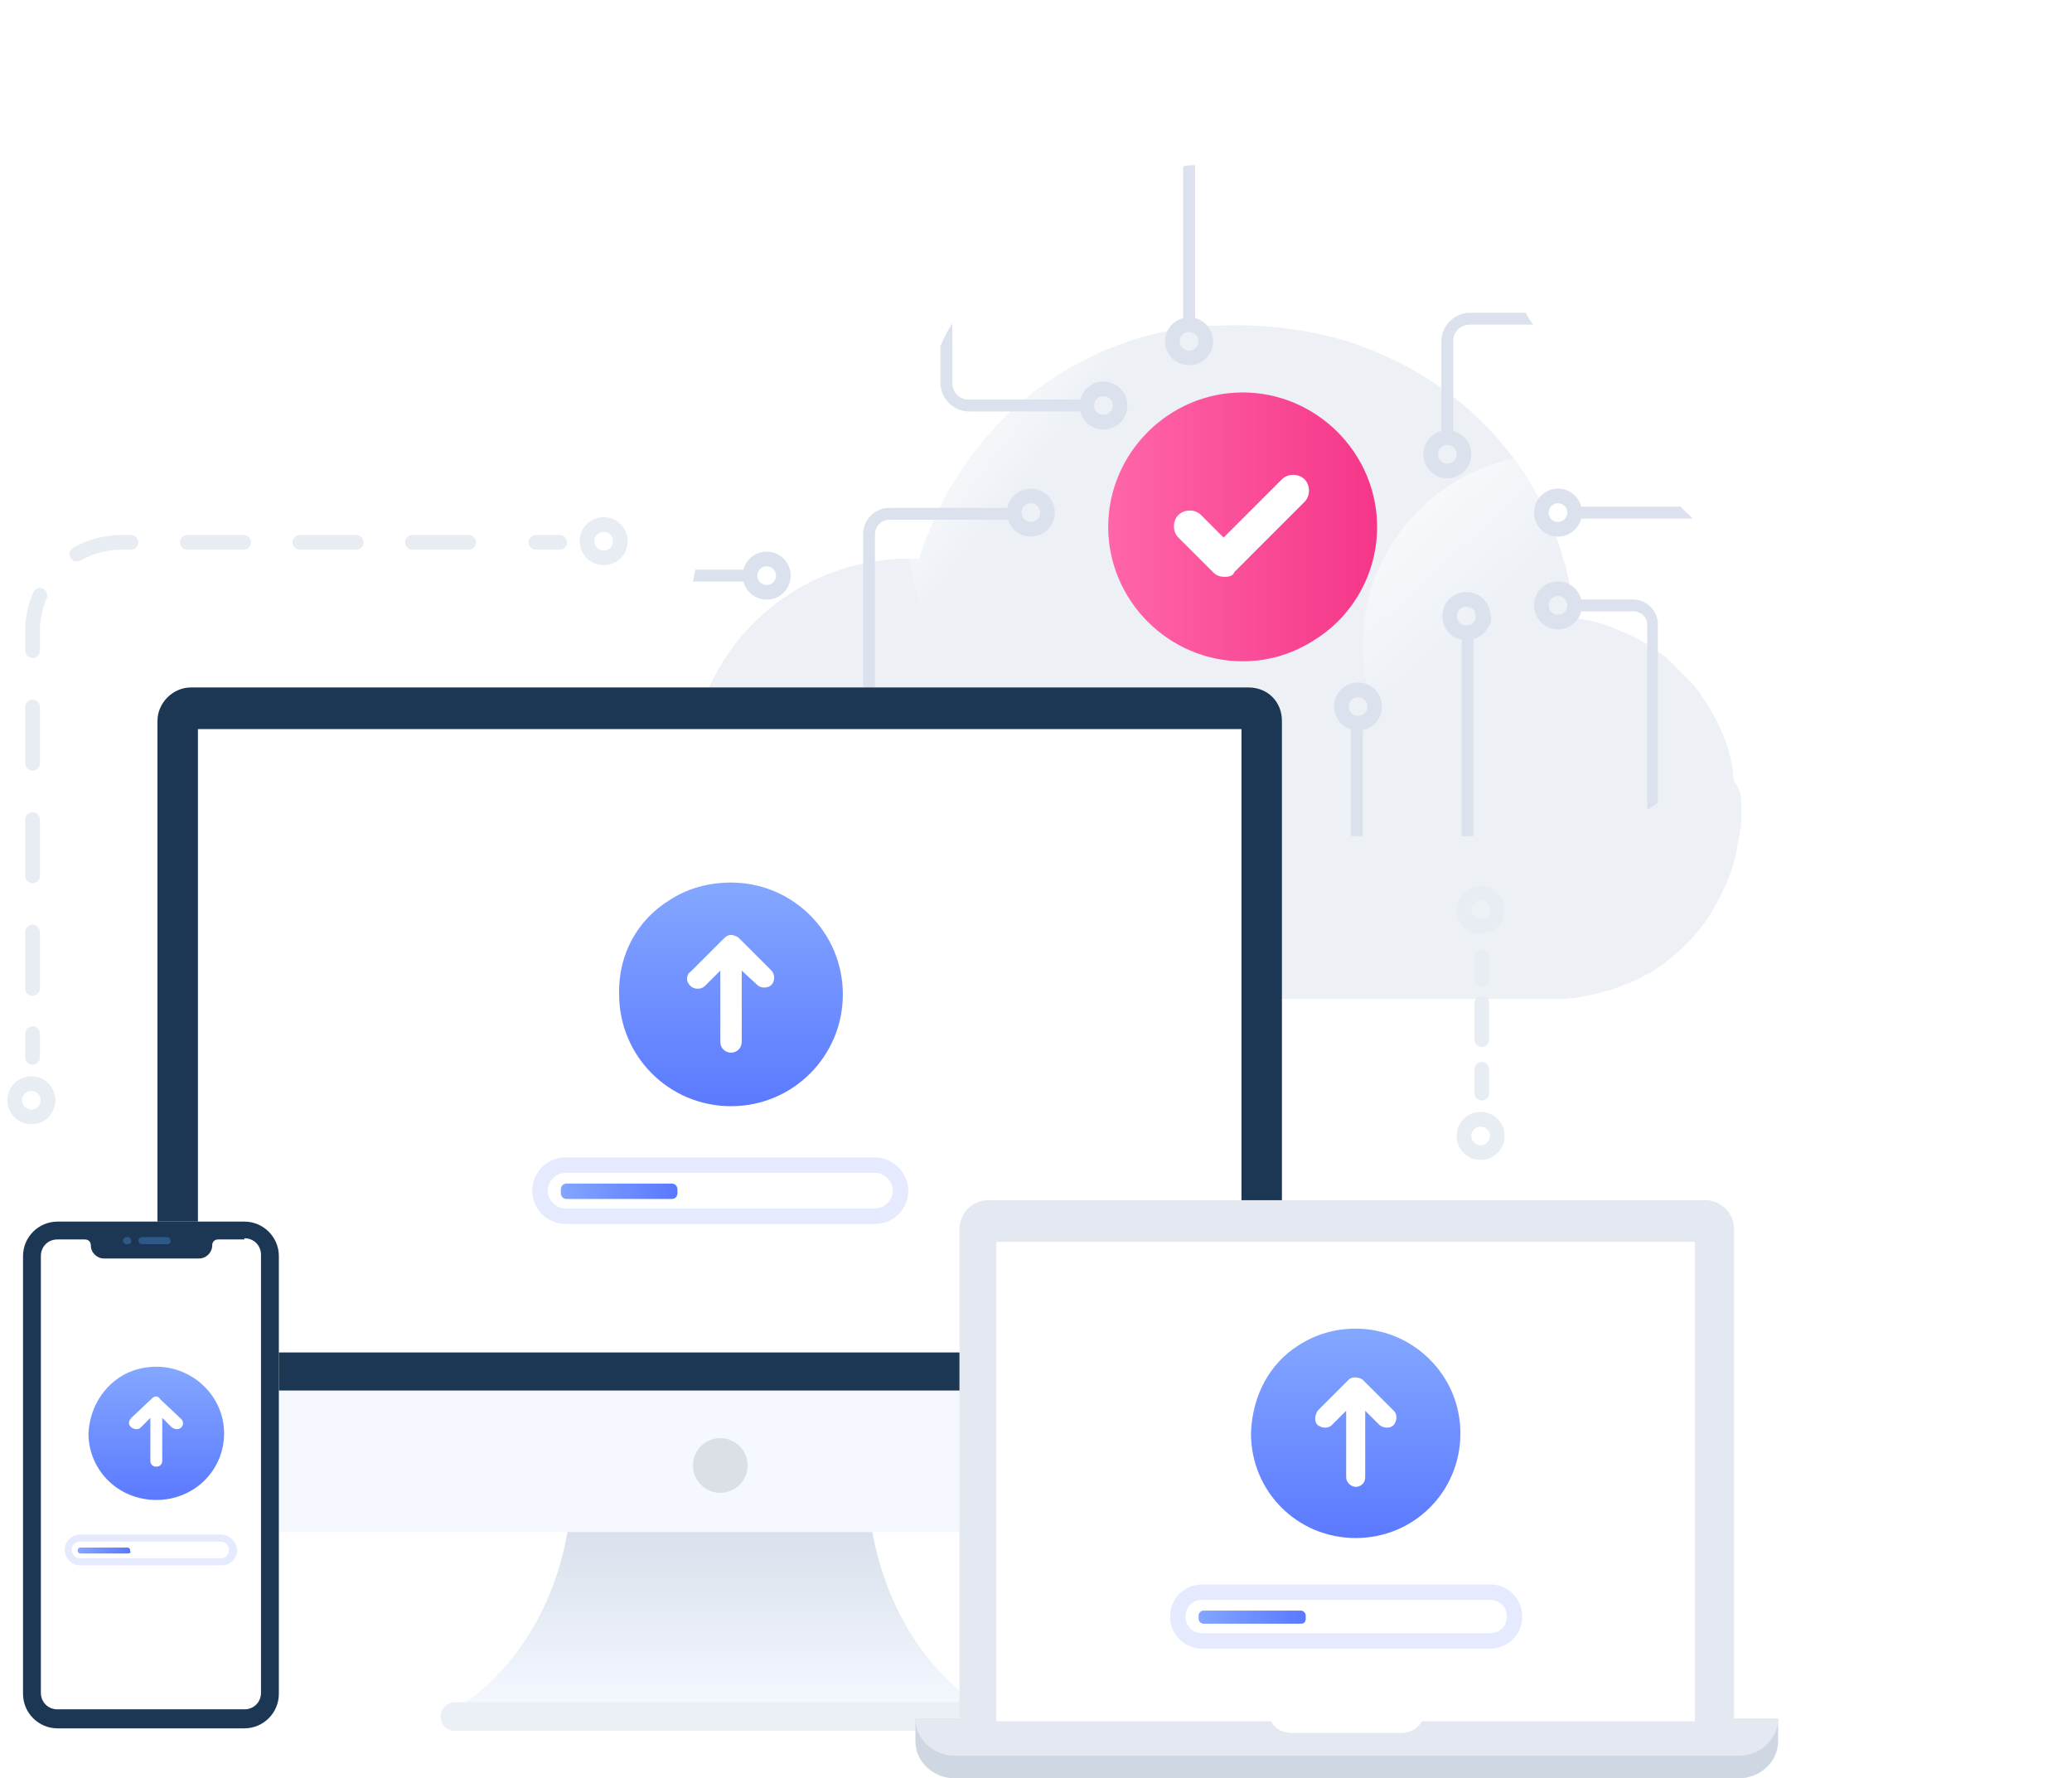 <?xml version="1.0" encoding="UTF-8"?> <svg xmlns="http://www.w3.org/2000/svg" width="141" height="121" viewBox="0 0 141 121" fill="none"> <g filter="url(#filter0_d_104_91)"> <path d="M118.49 43.943C118.49 44.186 118.49 44.348 118.49 44.591C118.49 44.915 118.49 45.238 118.409 45.562C118.409 45.724 118.409 45.805 118.328 45.967C118.247 46.291 118.247 46.614 118.166 46.938C118.166 47.1 118.085 47.181 118.085 47.343C117.923 47.99 117.68 48.719 117.356 49.367C117.275 49.528 117.194 49.609 117.194 49.771C116.951 50.176 116.708 50.662 116.466 51.066C116.385 51.228 116.304 51.309 116.223 51.471C115.332 52.766 114.198 53.899 112.903 54.79C112.741 54.87 112.579 55.032 112.417 55.113C112.336 55.194 112.255 55.194 112.174 55.275C112.174 55.275 112.174 55.275 112.093 55.275C111.931 55.356 111.688 55.518 111.526 55.599C111.364 55.68 111.283 55.761 111.121 55.761C110.959 55.842 110.879 55.923 110.717 55.923C110.474 56.004 110.231 56.166 109.907 56.246C109.745 56.328 109.502 56.408 109.34 56.408C108.935 56.57 108.53 56.651 108.045 56.732C107.802 56.813 107.478 56.813 107.235 56.894C106.911 56.894 106.668 56.975 106.344 56.975C106.101 56.975 105.858 56.975 105.615 56.975C105.534 56.975 104.806 56.975 100.352 56.975H96.709C95.575 56.975 94.279 56.975 92.903 56.975H92.093C90.555 56.975 88.854 56.975 86.992 56.975H62.377C61.405 56.975 60.433 56.975 59.542 56.813C59.3 56.732 58.976 56.732 58.733 56.651C51.85 55.194 46.911 49.124 46.911 42.001C46.911 41.191 46.992 40.463 47.073 39.654L47.235 38.844C48.692 31.964 54.927 26.703 62.538 27.026C62.619 26.703 62.781 26.379 62.862 26.055C63.186 25.246 63.51 24.436 63.915 23.627C64.158 23.141 64.401 22.575 64.725 22.089C68.368 15.857 74.279 12.295 80.514 11.324C80.757 11.324 81.081 11.243 81.324 11.243C81.567 11.243 81.81 11.162 82.053 11.162C82.134 11.162 82.215 11.162 82.296 11.162C82.457 11.162 82.619 11.162 82.781 11.162C85.939 11 89.178 11.405 92.174 12.376C92.336 12.457 92.417 12.457 92.579 12.538C97.113 14.157 101.081 17.152 103.834 21.361C103.996 21.603 104.158 21.927 104.32 22.17C105.211 23.708 105.939 25.408 106.425 27.188C106.506 27.35 106.587 27.593 106.587 27.755C106.83 28.807 107.073 29.94 107.235 31.074C107.964 31.155 108.692 31.316 109.34 31.559C109.583 31.64 109.826 31.721 109.988 31.802C110.15 31.883 110.312 31.964 110.555 32.045C111.121 32.288 111.607 32.531 112.093 32.854C112.093 32.854 112.174 32.854 112.174 32.935C112.498 33.097 112.741 33.34 113.065 33.502C113.146 33.583 113.308 33.664 113.389 33.745C113.47 33.826 113.551 33.907 113.632 33.987C113.713 34.069 113.874 34.149 113.955 34.311C114.036 34.392 114.117 34.473 114.198 34.554C114.279 34.635 114.36 34.716 114.441 34.797C114.522 34.878 114.603 34.959 114.603 34.959C114.684 35.04 114.846 35.202 114.927 35.283C115.17 35.525 115.332 35.687 115.494 35.93C115.575 36.011 115.656 36.092 115.737 36.254C116.628 37.549 117.356 38.925 117.761 40.544C117.761 40.706 117.842 40.868 117.842 41.029C117.923 41.191 117.923 41.434 117.923 41.596C117.923 41.758 118.004 42.001 118.004 42.163C118.49 42.729 118.49 43.296 118.49 43.943Z" fill="#EDF1F6"></path> </g> <path d="M118.49 43.943C118.49 44.186 118.49 44.348 118.49 44.591C118.49 44.915 118.49 45.238 118.409 45.562C118.409 45.724 118.409 45.805 118.328 45.967C118.247 46.291 118.247 46.614 118.166 46.938C118.166 47.1 118.085 47.181 118.085 47.343C117.923 48.071 117.68 48.719 117.356 49.367C117.275 49.528 117.194 49.609 117.194 49.771C116.951 50.176 116.708 50.661 116.465 51.066C116.384 51.228 116.303 51.309 116.223 51.471C115.332 52.766 114.198 53.899 112.903 54.709C112.741 54.79 112.579 54.952 112.417 55.032C112.336 55.113 112.255 55.113 112.174 55.194C112.174 55.194 112.174 55.194 112.093 55.194C111.931 55.275 111.769 55.437 111.526 55.518C111.364 55.599 111.283 55.68 111.121 55.68C110.959 55.761 110.878 55.842 110.716 55.842C110.474 55.923 110.231 56.085 109.907 56.166C109.745 56.246 109.502 56.328 109.34 56.328C108.935 56.489 108.53 56.57 108.044 56.651C107.801 56.732 107.478 56.732 107.235 56.732C106.911 56.732 106.668 56.813 106.344 56.813C106.101 56.813 105.858 56.813 105.615 56.813C103.753 56.813 101.971 56.408 100.352 55.68C100.109 55.599 99.785 55.437 99.542 55.275C98.571 54.79 97.68 54.061 96.87 53.333C94.279 50.985 92.741 47.586 92.741 43.862C92.741 36.739 98.571 30.912 105.696 30.912C106.263 30.912 106.83 30.993 107.397 30.993C108.125 31.074 108.854 31.235 109.583 31.478C109.826 31.559 110.069 31.64 110.231 31.721C110.393 31.802 110.554 31.883 110.797 31.964C111.364 32.207 111.85 32.45 112.336 32.773H112.417C112.741 32.935 112.984 33.178 113.308 33.34C113.388 33.421 113.55 33.502 113.631 33.583C113.712 33.664 113.793 33.745 113.955 33.826C114.036 33.907 114.198 33.987 114.279 34.149C114.36 34.23 114.441 34.311 114.522 34.392C114.603 34.473 114.684 34.554 114.765 34.635C114.846 34.716 114.927 34.797 114.927 34.797C115.008 34.878 115.17 35.04 115.251 35.121C115.494 35.364 115.656 35.606 115.818 35.768C115.899 35.849 115.98 35.93 116.061 36.092C116.951 37.387 117.68 38.763 118.085 40.382C118.085 40.544 118.166 40.706 118.166 40.787C118.247 40.949 118.247 41.191 118.328 41.353C118.328 41.515 118.409 41.758 118.409 41.92C118.49 42.729 118.49 43.296 118.49 43.943Z" fill="url(#paint0_linear_104_91)"></path> <path d="M84.482 56.975C97.182 56.975 107.478 46.683 107.478 33.987C107.478 21.292 97.182 11 84.482 11C71.781 11 61.486 21.292 61.486 33.987C61.486 46.683 71.781 56.975 84.482 56.975Z" fill="url(#paint1_linear_104_91)"></path> <path d="M69.34 34.959C69.34 35.202 69.178 35.364 68.935 35.364H60.514C60.028 35.364 59.542 35.768 59.542 36.335V56.732C59.3 56.651 58.976 56.651 58.733 56.57V36.335C58.733 35.364 59.542 34.554 60.514 34.554H69.016C69.178 34.554 69.34 34.716 69.34 34.959Z" fill="#DCE2ED"></path> <path d="M89.583 43.458C88.125 44.429 86.425 44.996 84.563 44.996C79.542 44.996 75.413 40.868 75.413 35.849C75.413 30.831 79.542 26.703 84.563 26.703C89.583 26.703 93.712 30.831 93.712 35.849C93.712 39.006 92.093 41.839 89.583 43.458Z" fill="url(#paint2_linear_104_91)"></path> <path d="M83.348 39.249C83.024 39.249 82.781 39.168 82.538 38.925L80.19 36.578C79.785 36.173 79.785 35.444 80.19 35.04C80.595 34.635 81.324 34.635 81.729 35.04L83.267 36.578L87.235 32.611C87.64 32.207 88.368 32.207 88.773 32.611C89.178 33.016 89.178 33.745 88.773 34.149L83.996 38.925C83.915 39.168 83.672 39.249 83.348 39.249Z" fill="white"></path> <path d="M100.838 42.406C100.676 42.811 100.271 43.054 99.785 43.054C99.138 43.054 98.652 42.568 98.652 41.92C98.652 41.273 99.138 40.787 99.785 40.787C100.433 40.787 100.919 41.273 100.919 41.92C101 42.001 101 42.244 100.838 42.406Z" stroke="#DCE2ED" stroke-miterlimit="10"></path> <path d="M92.417 49.205C93.043 49.205 93.551 48.698 93.551 48.072C93.551 47.446 93.043 46.938 92.417 46.938C91.791 46.938 91.283 47.446 91.283 48.072C91.283 48.698 91.791 49.205 92.417 49.205Z" stroke="#DCE2ED" stroke-miterlimit="10"></path> <path d="M106.02 42.325C106.646 42.325 107.154 41.818 107.154 41.192C107.154 40.566 106.646 40.058 106.02 40.058C105.394 40.058 104.886 40.566 104.886 41.192C104.886 41.818 105.394 42.325 106.02 42.325Z" stroke="#DCE2ED" stroke-miterlimit="10"></path> <path d="M106.02 36.012C106.646 36.012 107.154 35.504 107.154 34.878C107.154 34.252 106.646 33.745 106.02 33.745C105.394 33.745 104.886 34.252 104.886 34.878C104.886 35.504 105.394 36.012 106.02 36.012Z" stroke="#DCE2ED" stroke-miterlimit="10"></path> <path d="M98.49 32.046C99.116 32.046 99.623 31.538 99.623 30.912C99.623 30.286 99.116 29.779 98.49 29.779C97.864 29.779 97.356 30.286 97.356 30.912C97.356 31.538 97.864 32.046 98.49 32.046Z" stroke="#DCE2ED" stroke-miterlimit="10"></path> <path d="M80.919 24.356C81.545 24.356 82.053 23.849 82.053 23.223C82.053 22.597 81.545 22.089 80.919 22.089C80.293 22.089 79.785 22.597 79.785 23.223C79.785 23.849 80.293 24.356 80.919 24.356Z" stroke="#DCE2ED" stroke-miterlimit="10"></path> <path d="M75.089 28.727C75.715 28.727 76.222 28.22 76.222 27.593C76.222 26.967 75.715 26.46 75.089 26.46C74.463 26.46 73.955 26.967 73.955 27.593C73.955 28.22 74.463 28.727 75.089 28.727Z" stroke="#DCE2ED" stroke-miterlimit="10"></path> <path d="M70.15 36.012C70.776 36.012 71.283 35.504 71.283 34.878C71.283 34.252 70.776 33.745 70.15 33.745C69.524 33.745 69.016 34.252 69.016 34.878C69.016 35.504 69.524 36.012 70.15 36.012Z" stroke="#DCE2ED" stroke-miterlimit="10"></path> <path d="M52.174 40.302C52.8 40.302 53.307 39.794 53.307 39.168C53.307 38.542 52.8 38.035 52.174 38.035C51.548 38.035 51.04 38.542 51.04 39.168C51.04 39.794 51.548 40.302 52.174 40.302Z" stroke="#DCE2ED" stroke-miterlimit="10"></path> <path d="M104.32 22.089H100.028C99.38 22.089 98.895 22.575 98.895 23.222V29.779C98.895 30.021 98.733 30.183 98.49 30.183C98.247 30.183 98.085 30.021 98.085 29.779V23.222C98.085 22.17 98.976 21.28 100.028 21.28H103.834C103.996 21.603 104.158 21.846 104.32 22.089Z" fill="#DCE2ED"></path> <path d="M115.17 35.283H107.154C106.911 35.283 106.749 35.121 106.749 34.878C106.749 34.635 106.911 34.473 107.154 34.473H114.36C114.441 34.554 114.522 34.635 114.603 34.716C114.684 34.797 114.765 34.878 114.765 34.878C114.927 35.04 115.089 35.121 115.17 35.283Z" fill="#DCE2ED"></path> <path d="M100.271 43.053V56.894H99.461V43.053C99.461 42.81 99.623 42.648 99.866 42.648C100.109 42.648 100.271 42.81 100.271 43.053Z" fill="#DCE2ED"></path> <path d="M112.822 42.486V54.628C112.66 54.709 112.498 54.87 112.336 54.952C112.255 55.032 112.174 55.032 112.093 55.113V42.486C112.093 42.001 111.688 41.596 111.121 41.596H107.235C106.992 41.596 106.83 41.434 106.83 41.191C106.83 40.949 106.992 40.787 107.235 40.787H111.121C112.012 40.787 112.822 41.515 112.822 42.486Z" fill="#DCE2ED"></path> <path d="M92.741 49.285V56.894H91.931V49.285C91.931 49.043 92.093 48.881 92.336 48.881C92.579 48.881 92.741 49.043 92.741 49.285Z" fill="#DCE2ED"></path> <path d="M81.324 11.243V22.089C81.324 22.332 81.162 22.494 80.919 22.494C80.676 22.494 80.514 22.332 80.514 22.089V11.324C80.757 11.243 81.081 11.243 81.324 11.243Z" fill="#DCE2ED"></path> <path d="M74.36 27.593C74.36 27.836 74.198 27.998 73.955 27.998H65.939C64.886 27.998 63.996 27.107 63.996 26.055V23.546C64.239 22.979 64.482 22.494 64.806 22.008V26.055C64.806 26.703 65.291 27.188 65.939 27.188H73.955C74.198 27.188 74.36 27.35 74.36 27.593Z" fill="#DCE2ED"></path> <path d="M47.316 38.763H51.04C51.283 38.763 51.445 38.925 51.445 39.168C51.445 39.411 51.283 39.573 51.04 39.573H47.154L47.316 38.763Z" fill="#DCE2ED"></path> <path d="M67.721 116.71C61.567 116.872 54.198 116.71 49.016 116.629C43.834 116.791 36.466 116.872 30.312 116.71C36.385 113.23 38.49 106.835 38.814 102.626H59.138C59.542 106.835 61.648 113.311 67.721 116.71Z" fill="url(#paint3_linear_104_91)"></path> <path d="M30.959 117.763H67.073C67.559 117.763 68.044 117.358 68.044 116.791C68.044 116.306 67.64 115.82 67.073 115.82H30.959C30.474 115.82 29.988 116.225 29.988 116.791C29.988 117.358 30.393 117.763 30.959 117.763Z" fill="#EBF0F6"></path> <path d="M87.235 49.043V101.979C87.235 103.274 86.182 104.245 84.968 104.245H12.984C11.769 104.245 10.717 103.193 10.717 101.979V49.043C10.717 47.829 11.769 46.776 12.984 46.776H84.968C86.263 46.776 87.235 47.748 87.235 49.043Z" fill="#F5F8FF"></path> <path d="M87.235 49.043V94.613H10.717V49.043C10.717 47.828 11.769 46.776 12.984 46.776H84.968C86.263 46.776 87.235 47.748 87.235 49.043Z" fill="#1C3754"></path> <path d="M84.482 49.609H13.47V92.023H84.482V49.609Z" fill="white"></path> <path d="M49.016 101.574C50.045 101.574 50.879 100.74 50.879 99.712C50.879 98.684 50.045 97.851 49.016 97.851C47.988 97.851 47.154 98.684 47.154 99.712C47.154 100.74 47.988 101.574 49.016 101.574Z" fill="#DBDFE6"></path> <path d="M100.838 74.378V72.759" stroke="#E8ECF3" stroke-linecap="round" stroke-linejoin="round"></path> <path d="M100.838 70.736V67.66" stroke="#E8ECF3" stroke-linecap="round" stroke-linejoin="round" stroke-dasharray="2.5 2.5"></path> <path d="M100.838 66.689V65.069" stroke="#E8ECF3" stroke-linecap="round" stroke-linejoin="round"></path> <path d="M100.757 78.425C101.383 78.425 101.891 77.918 101.891 77.292C101.891 76.666 101.383 76.158 100.757 76.158C100.131 76.158 99.624 76.666 99.624 77.292C99.624 77.918 100.131 78.425 100.757 78.425Z" stroke="#E8ECF3" stroke-miterlimit="10"></path> <path d="M100.757 63.046C101.383 63.046 101.891 62.539 101.891 61.913C101.891 61.287 101.383 60.779 100.757 60.779C100.131 60.779 99.624 61.287 99.624 61.913C99.624 62.539 100.131 63.046 100.757 63.046Z" stroke="#E8ECF3" stroke-miterlimit="10"></path> <path d="M2.215 71.95V70.33" stroke="#E8ECF3" stroke-linecap="round" stroke-linejoin="round"></path> <path d="M2.215 67.255V42.972C2.215 39.573 4.887 36.902 8.287 36.902H35.008" stroke="#E8ECF3" stroke-linecap="round" stroke-linejoin="round" stroke-dasharray="3.83 3.83"></path> <path d="M36.466 36.902H38.085" stroke="#E8ECF3" stroke-linecap="round" stroke-linejoin="round"></path> <path d="M2.134 75.997C2.76 75.997 3.267 75.49 3.267 74.864C3.267 74.237 2.76 73.73 2.134 73.73C1.508 73.73 1 74.237 1 74.864C1 75.49 1.508 75.997 2.134 75.997Z" stroke="#E8ECF3" stroke-miterlimit="10"></path> <path d="M41.081 37.955C41.707 37.955 42.215 37.447 42.215 36.821C42.215 36.195 41.707 35.687 41.081 35.687C40.455 35.687 39.947 36.195 39.947 36.821C39.947 37.447 40.455 37.955 41.081 37.955Z" stroke="#E8ECF3" stroke-miterlimit="10"></path> <path d="M18.895 115.172C18.895 116.467 17.842 117.52 16.547 117.52H3.915C2.62 117.52 1.567 116.467 1.567 115.172V85.466C1.567 84.171 2.62 83.119 3.915 83.119H16.628C17.923 83.119 18.976 84.171 18.976 85.466V115.172H18.895Z" fill="white"></path> <path d="M16.628 83.119C17.923 83.119 18.976 84.171 18.976 85.466V115.253C18.976 116.548 17.923 117.6 16.628 117.6H3.915C2.62 117.6 1.567 116.548 1.567 115.253V85.466C1.567 84.171 2.62 83.119 3.915 83.119H16.628Z" fill="#1C3754"></path> <path d="M16.628 84.253C17.275 84.253 17.761 84.739 17.761 85.386V115.173C17.761 115.82 17.275 116.306 16.628 116.306H3.915C3.267 116.306 2.781 115.82 2.781 115.173V85.467C2.781 84.819 3.267 84.334 3.915 84.334H5.777C6.02 84.334 6.182 84.496 6.182 84.739C6.182 85.224 6.587 85.629 7.073 85.629H13.551C14.037 85.629 14.441 85.224 14.441 84.739C14.441 84.496 14.603 84.334 14.846 84.334H16.628V84.253Z" fill="white"></path> <path d="M11.364 84.658H9.664C9.502 84.658 9.421 84.496 9.421 84.415C9.421 84.253 9.583 84.172 9.664 84.172H11.364C11.526 84.172 11.607 84.334 11.607 84.415C11.607 84.577 11.526 84.658 11.364 84.658Z" fill="#2D5887"></path> <path d="M8.693 84.658H8.612C8.45 84.658 8.369 84.496 8.369 84.415C8.369 84.253 8.531 84.172 8.612 84.172H8.693C8.854 84.172 8.935 84.334 8.935 84.415C8.935 84.577 8.854 84.658 8.693 84.658Z" fill="#2D5887"></path> <path d="M121 116.953V118.491C121 119.867 119.785 121 118.328 121H64.968C63.51 121 62.295 119.867 62.295 118.491V116.953H86.425C86.587 117.52 87.154 117.924 87.882 117.924H95.413C96.061 117.924 96.627 117.52 96.87 116.953H121Z" fill="#CED7E2"></path> <path d="M121 116.953C121 118.329 119.785 119.463 118.328 119.463H64.968C63.51 119.463 62.295 118.329 62.295 116.953H86.425C86.587 117.52 87.154 117.925 87.882 117.925H95.413C96.061 117.925 96.627 117.52 96.87 116.953H121Z" fill="#E4E9F1"></path> <path d="M118.004 116.953H65.291V83.605C65.291 82.553 66.182 81.662 67.235 81.662H116.061C117.113 81.662 118.004 82.553 118.004 83.605V116.953Z" fill="#E4E9F1"></path> <path d="M104.887 117.115H67.802V84.495H115.332V117.115H110.312" fill="white"></path> <path d="M101.729 111.126H81.567C81.081 111.126 80.676 110.721 80.676 110.236V109.669C80.676 109.183 81.081 108.778 81.567 108.778H101.729C102.215 108.778 102.62 109.183 102.62 109.669V110.236C102.539 110.721 102.215 111.126 101.729 111.126Z" fill="white"></path> <path d="M101.405 108.859C102.053 108.859 102.539 109.344 102.539 109.992C102.539 110.639 102.053 111.125 101.405 111.125H81.81C81.162 111.125 80.676 110.639 80.676 109.992C80.676 109.344 81.162 108.859 81.81 108.859H101.405ZM101.405 107.806H81.81C80.595 107.806 79.624 108.778 79.624 109.992C79.624 111.206 80.595 112.177 81.81 112.177H101.405C102.619 112.177 103.591 111.206 103.591 109.992C103.591 108.778 102.619 107.806 101.405 107.806Z" fill="#E6EAFF"></path> <path d="M88.531 110.479H81.891C81.729 110.479 81.567 110.317 81.567 110.155V109.912C81.567 109.75 81.729 109.588 81.891 109.588H88.531C88.692 109.588 88.854 109.75 88.854 109.912V110.155C88.854 110.317 88.773 110.479 88.531 110.479Z" fill="url(#paint4_linear_104_91)"></path> <path d="M88.368 91.537C89.502 90.809 90.798 90.404 92.255 90.404C96.142 90.404 99.381 93.561 99.381 97.527C99.381 101.493 96.223 104.65 92.255 104.65C88.287 104.65 85.13 101.493 85.13 97.527C85.211 94.937 86.425 92.751 88.368 91.537Z" fill="url(#paint5_linear_104_91)"></path> <path d="M92.741 93.885L94.846 95.989C95.089 96.232 95.089 96.636 94.846 96.96C94.603 97.203 94.198 97.203 93.874 96.96L92.903 95.989V100.522C92.903 100.926 92.579 101.169 92.255 101.169C91.931 101.169 91.607 100.845 91.607 100.522V95.989L90.636 96.96C90.393 97.203 89.988 97.203 89.664 96.96C89.502 96.798 89.502 96.636 89.502 96.475C89.502 96.313 89.583 96.151 89.664 95.989L91.769 93.885C91.931 93.723 92.093 93.723 92.255 93.723C92.417 93.723 92.66 93.803 92.741 93.885Z" fill="white"></path> <path d="M59.785 82.23H38.166C37.68 82.23 37.275 81.825 37.275 81.34V80.692C37.275 80.206 37.68 79.801 38.166 79.801H59.785C60.271 79.801 60.676 80.206 60.676 80.692V81.34C60.757 81.825 60.352 82.23 59.785 82.23Z" fill="white"></path> <path d="M59.542 79.801C60.19 79.801 60.757 80.367 60.757 81.015C60.757 81.662 60.19 82.229 59.542 82.229H38.49C37.842 82.229 37.275 81.662 37.275 81.015C37.275 80.367 37.842 79.801 38.49 79.801H59.542ZM59.542 78.748H38.49C37.194 78.748 36.223 79.801 36.223 81.015C36.223 82.31 37.275 83.281 38.49 83.281H59.542C60.838 83.281 61.81 82.229 61.81 81.015C61.81 79.801 60.757 78.748 59.542 78.748Z" fill="#E6EAFF"></path> <path d="M45.696 81.582H38.571C38.328 81.582 38.166 81.42 38.166 81.177V80.935C38.166 80.692 38.328 80.53 38.571 80.53H45.696C45.939 80.53 46.101 80.692 46.101 80.935V81.177C46.101 81.42 45.939 81.582 45.696 81.582Z" fill="url(#paint6_linear_104_91)"></path> <path d="M45.534 61.265C46.749 60.456 48.206 60.051 49.745 60.051C53.955 60.051 57.356 63.45 57.356 67.659C57.356 71.868 53.955 75.268 49.745 75.268C45.534 75.268 42.133 71.868 42.133 67.659C42.053 64.907 43.429 62.56 45.534 61.265Z" fill="url(#paint7_linear_104_91)"></path> <path d="M50.231 63.774L52.498 66.04C52.741 66.283 52.741 66.769 52.498 67.012C52.255 67.255 51.769 67.255 51.526 67.012L50.474 66.04V70.897C50.474 71.302 50.15 71.626 49.745 71.626C49.34 71.626 49.016 71.302 49.016 70.897V66.04L47.964 67.093C47.721 67.335 47.235 67.335 46.992 67.093C46.83 66.931 46.749 66.769 46.749 66.607C46.749 66.445 46.83 66.202 46.992 66.121L49.259 63.855C49.421 63.693 49.583 63.612 49.745 63.612C49.907 63.612 50.069 63.693 50.231 63.774Z" fill="white"></path> <path d="M15.17 106.026H5.292C5.049 106.026 4.887 105.864 4.887 105.622V105.379C4.887 105.136 5.049 104.974 5.292 104.974H15.17C15.413 104.974 15.575 105.136 15.575 105.379V105.622C15.575 105.783 15.413 106.026 15.17 106.026Z" fill="white"></path> <path d="M15.008 104.893C15.332 104.893 15.575 105.136 15.575 105.46C15.575 105.783 15.332 106.026 15.008 106.026H5.454C5.13 106.026 4.887 105.783 4.887 105.46C4.887 105.136 5.13 104.893 5.454 104.893H15.008ZM15.008 104.407H5.454C4.887 104.407 4.401 104.893 4.401 105.46C4.401 106.026 4.887 106.512 5.454 106.512H15.089C15.656 106.512 16.142 106.026 16.142 105.46C16.061 104.893 15.656 104.407 15.008 104.407Z" fill="#E6EAFF"></path> <path d="M8.692 105.702H5.453C5.372 105.702 5.292 105.622 5.292 105.541V105.46C5.292 105.379 5.372 105.298 5.453 105.298H8.692C8.773 105.298 8.854 105.379 8.854 105.46V105.541C8.935 105.622 8.854 105.702 8.692 105.702Z" fill="url(#paint8_linear_104_91)"></path> <path d="M8.126 93.723C8.854 93.237 9.745 92.994 10.636 92.994C13.146 92.994 15.251 95.018 15.251 97.527C15.251 100.036 13.227 102.06 10.636 102.06C8.045 102.06 6.02 100.036 6.02 97.527C6.101 95.908 6.911 94.532 8.126 93.723Z" fill="url(#paint9_linear_104_91)"></path> <path d="M10.96 95.261L12.336 96.556C12.498 96.718 12.498 96.961 12.336 97.123C12.174 97.285 11.931 97.285 11.688 97.123L11.041 96.475V99.389C11.041 99.632 10.879 99.794 10.636 99.794C10.393 99.794 10.231 99.632 10.231 99.389V96.475L9.583 97.123C9.421 97.285 9.178 97.285 8.935 97.123C8.854 97.042 8.773 96.961 8.773 96.799C8.773 96.718 8.854 96.556 8.935 96.475L10.312 95.18C10.393 95.099 10.474 95.018 10.636 95.018C10.798 95.018 10.879 95.18 10.96 95.261Z" fill="white"></path> <defs> <filter id="filter0_d_104_91" x="24.911" y="0.127" width="115.579" height="89.848" filterUnits="userSpaceOnUse" color-interpolation-filters="sRGB"> <feFlood flood-opacity="0" result="BackgroundImageFix"></feFlood> <feColorMatrix in="SourceAlpha" type="matrix" values="0 0 0 0 0 0 0 0 0 0 0 0 0 0 0 0 0 0 127 0" result="hardAlpha"></feColorMatrix> <feOffset dy="11"></feOffset> <feGaussianBlur stdDeviation="11"></feGaussianBlur> <feColorMatrix type="matrix" values="0 0 0 0 0.398 0 0 0 0 0.477 0 0 0 0 0.575 0 0 0 0.18 0"></feColorMatrix> <feBlend mode="normal" in2="BackgroundImageFix" result="effect1_dropShadow_104_91"></feBlend> <feBlend mode="normal" in="SourceGraphic" in2="effect1_dropShadow_104_91" result="shape"></feBlend> </filter> <linearGradient id="paint0_linear_104_91" x1="91.236" y1="28.314" x2="102.723" y2="40.85" gradientUnits="userSpaceOnUse"> <stop stop-color="white"></stop> <stop offset="0.994" stop-color="white" stop-opacity="0"></stop> </linearGradient> <linearGradient id="paint1_linear_104_91" x1="67.052" y1="20.551" x2="74.767" y2="26.501" gradientUnits="userSpaceOnUse"> <stop stop-color="white"></stop> <stop offset="0.994" stop-color="white" stop-opacity="0"></stop> </linearGradient> <linearGradient id="paint2_linear_104_91" x1="75.398" y1="35.792" x2="93.721" y2="35.792" gradientUnits="userSpaceOnUse"> <stop stop-color="#FF66A9"></stop> <stop offset="1" stop-color="#F53689"></stop> </linearGradient> <linearGradient id="paint3_linear_104_91" x1="49.009" y1="116.36" x2="49.009" y2="103.734" gradientUnits="userSpaceOnUse"> <stop stop-color="#F5F8FF"></stop> <stop offset="0.991" stop-color="#D8E0EB"></stop> </linearGradient> <linearGradient id="paint4_linear_104_91" x1="81.517" y1="109.988" x2="88.895" y2="109.988" gradientUnits="userSpaceOnUse"> <stop stop-color="#83A6FF"></stop> <stop offset="1" stop-color="#5A78FF"></stop> </linearGradient> <linearGradient id="paint5_linear_104_91" x1="92.291" y1="90.697" x2="92.291" y2="105.069" gradientUnits="userSpaceOnUse"> <stop stop-color="#83A6FF"></stop> <stop offset="1" stop-color="#5A78FF"></stop> </linearGradient> <linearGradient id="paint6_linear_104_91" x1="38.156" y1="81.062" x2="46.074" y2="81.062" gradientUnits="userSpaceOnUse"> <stop stop-color="#83A6FF"></stop> <stop offset="1" stop-color="#5A78FF"></stop> </linearGradient> <linearGradient id="paint7_linear_104_91" x1="49.718" y1="60.36" x2="49.718" y2="75.783" gradientUnits="userSpaceOnUse"> <stop stop-color="#83A6FF"></stop> <stop offset="1" stop-color="#5A78FF"></stop> </linearGradient> <linearGradient id="paint8_linear_104_91" x1="5.282" y1="105.454" x2="8.901" y2="105.454" gradientUnits="userSpaceOnUse"> <stop stop-color="#83A6FF"></stop> <stop offset="1" stop-color="#5A78FF"></stop> </linearGradient> <linearGradient id="paint9_linear_104_91" x1="10.669" y1="93.183" x2="10.669" y2="102.328" gradientUnits="userSpaceOnUse"> <stop stop-color="#83A6FF"></stop> <stop offset="1" stop-color="#5A78FF"></stop> </linearGradient> </defs> </svg> 